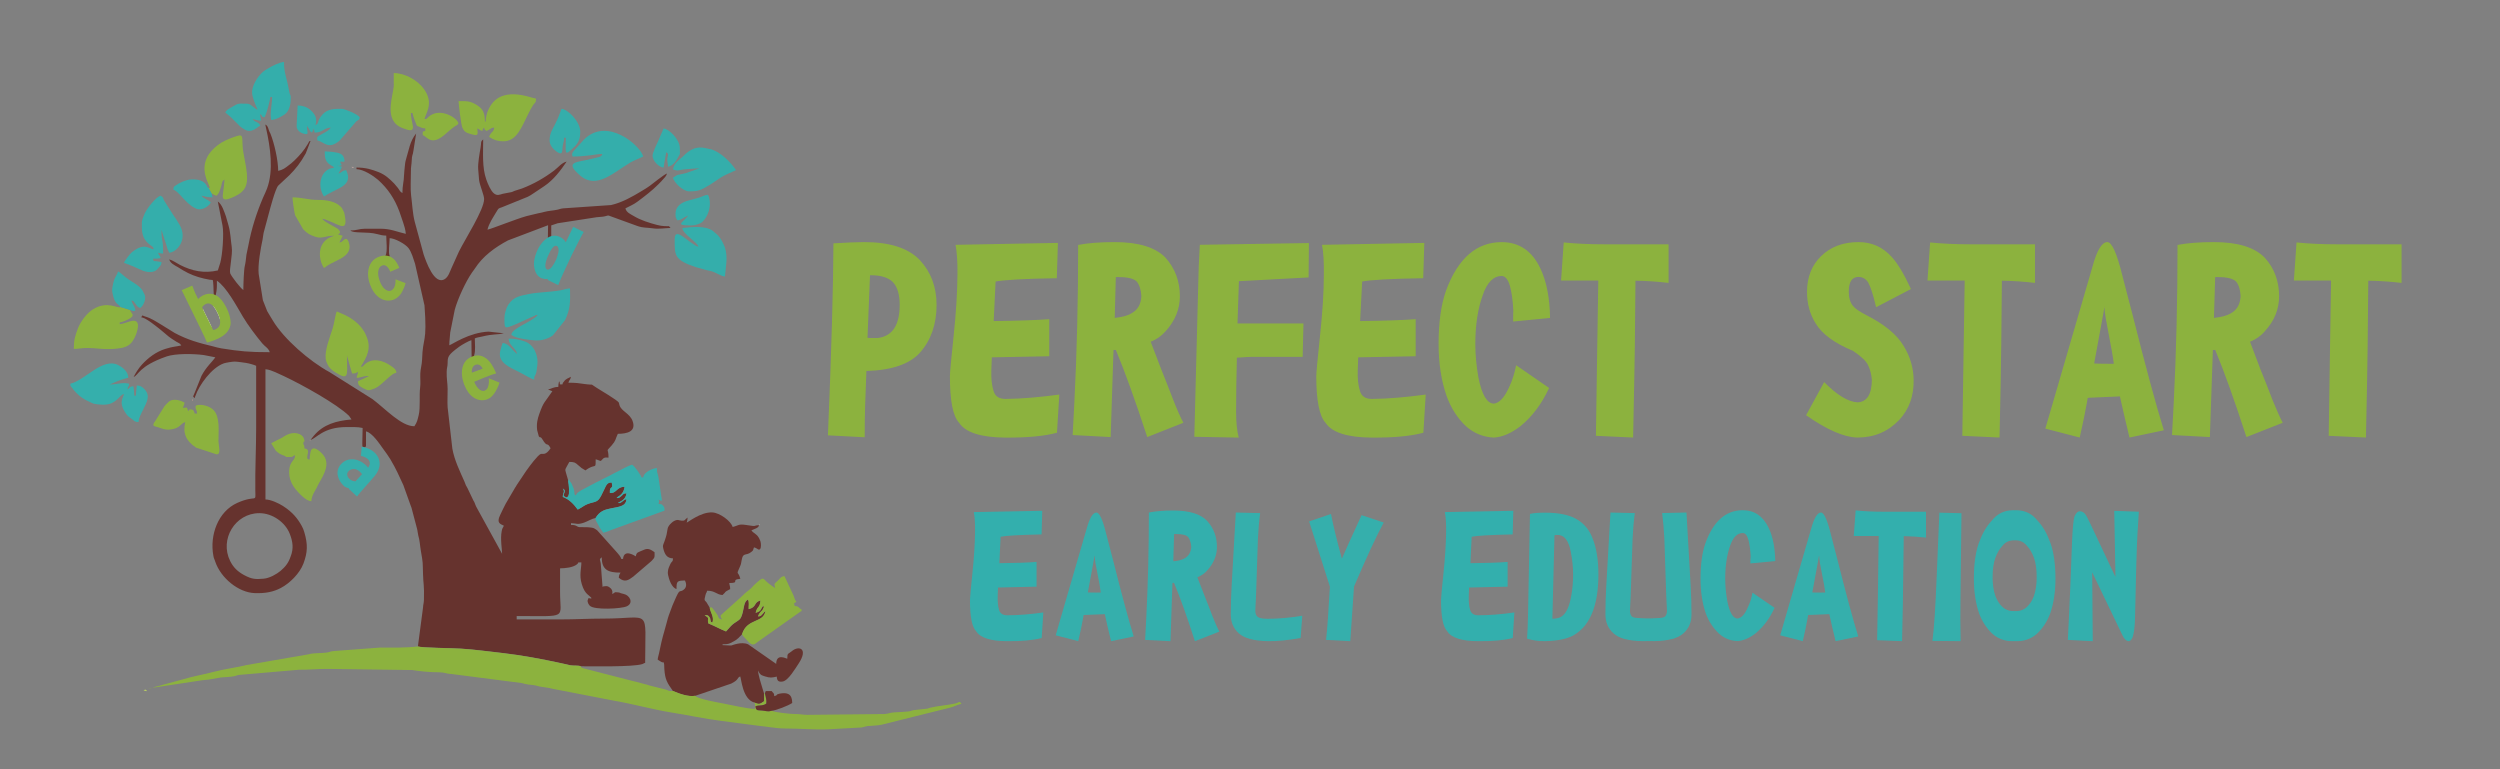 <svg xmlns="http://www.w3.org/2000/svg" xmlns:xlink="http://www.w3.org/1999/xlink" id="Layer_1" x="0px" y="0px" viewBox="0 0 800 246.1" style="enable-background:new 0 0 800 246.1;" xml:space="preserve"><rect x="0" y="0" width="800" height="246.1" fill="#808080" stroke="none"/><style type="text/css"> .st0{fill:#66332E;} .st1{fill:#8CB23E;} .st2{fill:#35AFAC;} .st3{fill-rule:evenodd;clip-rule:evenodd;fill:#8CB23E;} .st4{fill-rule:evenodd;clip-rule:evenodd;fill:#34AEAB;} .st5{fill-rule:evenodd;clip-rule:evenodd;fill:#FFFFFB;} .st6{fill-rule:evenodd;clip-rule:evenodd;fill:#B9CF61;} .st7{fill-rule:evenodd;clip-rule:evenodd;fill:#C5A9A6;} .st8{fill-rule:evenodd;clip-rule:evenodd;fill:#B8928D;} .st9{fill:#CDDA94;} .st10{fill:#34AEAB;} .st11{fill:#33AFAD;}</style><g> <g id="g1226_00000157292826413167767930000008416930993475266712_"> <path id="path1138_00000046327194764238856850000001675238002825813136_" class="st0" d="M85.03,39.94 C85.19,39.8,84.83,39.71,85.03,39.94L85.03,39.94z M175.22,77.84c0.29,1.08-0.13,0.46,0.66,0.89c0.59-0.49,0.39,0,0.52-1.15v-5.45 c0.29-0.13,1.64-0.55,2.07-0.69l12.47-1.93c0.98-0.13,1.54-0.07,2.49-0.26c1.48-0.33,0.85-0.46,2.17,0.03l8.4,3.05 c1.9,0.66,2.85,0.43,4.99,0.75c1.77,0.27,3.9-0.1,5.57-0.13c-0.66-0.89-0.43-0.46-1.9-0.59c-0.63-0.03-1.68-0.16-2.33-0.36 c-2.59-0.69-5.28-1.51-7.51-2.86c-1.05-0.63-2.36-1.12-2.69-2.46c1.38-0.75,2.56-1.18,3.83-2.13c2.37-1.77,4.63-3.48,6.7-5.55 l1.08-1.11c0.03-0.07,0.06-0.13,0.13-0.17c0.03-0.03,0.07-0.1,0.13-0.13c0.55-0.63,1.21-1.18,1.44-2.07 c-0.85,0.23-4.66,3.32-5.54,3.97c-0.06,0.03-0.13,0.06-0.17,0.1c-0.03,0.03-0.1,0.1-0.17,0.13l-0.82,0.55 c-0.59,0.36-0.95,0.56-1.51,0.92c-2.99,1.81-6.23,3.64-9.71,4.43l-15.29,1.05c-0.98,0.1-1.25,0.33-2,0.46 c-1.47,0.3-2.62,0.3-3.97,0.66c-0.56,0.17-1.48,0.36-2.03,0.46l-3.71,0.89c-3.34,0.92-10.99,4.01-12.53,4.36 c0.46-2.03,1.87-4.03,2.92-5.8c0.55-0.89,0.49-1.02,1.64-1.35l8.34-3.38c0.82-0.43,0.95-0.52,1.7-1.02l3.58-2.39 c2.98-2,5.19-4.96,7.16-7.85c-1.61,0.36-2.66,1.84-3.97,2.83c-3.15,2.39-6.63,4.36-10.3,5.77l-2.07,0.66 c-0.96,0.29-0.46,0.26-1.38,0.52c-0.92,0.23-1.91,0.3-2.76,0.53c-1.11,0.33-1.77,0.66-2.79-0.13c-1.01-0.82-1.93-2.98-2.43-4.39 c-1.41-3.97-1.01-8.6-1.01-12.87c-0.95,0.69-0.55,1.12-0.85,2.69c-0.29,1.7-0.89,4.92-0.75,6.82l0.29,3.51 c0.23,1.71,1.61,4.83,1.61,6.04c0,3.41-6.14,12.93-8.04,16.77l-2.37,5.25c-0.52,1.12-1.01,2.86-2.16,3.58 c-3.38,2.16-6.07-5.78-6.79-7.88l-2.86-10.5c-0.69-2.72-0.78-5.68-1.15-8.4c-0.26-2-0.06-5.38-0.06-7.55 c-0.03-1.65,0.2-2.1,0.26-3.55c0.06-2,0.33-1.51,0.56-3.25l0.85-5.42c-0.95,1.12-1.61,2.56-2.03,3.94l-1.08,3.84 c-0.26,1.05-0.36,1.05-0.49,2.53c-0.1,1.22-0.2,1.54-0.27,2.99c-0.03,2.1-0.52,3.18-0.52,5.75c-0.89-0.59-0.78-0.72-1.41-1.61 l-1.25-1.48c-1.51-1.54-2.85-2.76-4.85-3.58c-2.33-0.92-4.27-1.51-7.19-1.51v0.52c2.26,0.06,5.38,2.1,6.93,3.44 c3.11,2.79,5.25,5.98,6.79,10.08l1.18,3.44c0.4,1.18,0.78,2.39,0.89,3.74c-3.02-0.69-4.82-1.64-8.17-1.64 c-1.64,0.03-3.28,0-4.92,0c-2.07,0.03-2.39,0.55-4.62,0.55c0.78,1.05,5.38,0.27,8.63,1.19c0.89,0.26,1.81,0.46,2.82,0.46 c0,1.8,0.44,5.01-0.22,6.38c-0.01,0.03-0.03,0.06-0.04,0.08c0.03,0.06,0.03,0.17,0.06,0.23l0.2,0.63 c0.23,0.59-0.36,0.06,0.26,0.59c0.8-0.15,0.45-0.57,0.75-1.3c0.02-0.04,0.04-0.1,0.07-0.15c-0.49-0.92,0-3.97,0-5.64 c1.7,0.03,5.12,1.91,6.07,3.22c0.98,1.31,1.54,3.41,2.07,4.98l3.02,13.32c0.92,12.5-0.55,9.62-0.78,17.43 c-0.07,1.58-0.5,2.86-0.56,4.33c-0.06,1.54,0.13,3.09-0.06,4.56c-0.33,2.46,0.13,6.37-0.46,8.8c-0.43,1.7-0.46,2.16-1.38,3.55 c-4.24,0-9.22-5.55-13.39-8.67l-13.72-8.63c-6.49-3.51-14.7-10.7-18.15-16.47c-0.55-0.95-1.24-2-1.84-3.06l-1.38-3.51l-1.35-8.46 c-0.29-2.89,0.63-8.11,1.25-10.93c0.17-0.78,0.17-1.47,0.33-2.13l1.61-6c0.46-1.71,2.1-8.07,3.09-9.16l3.55-3.31 c2-2,3.67-4.14,5.05-6.67c0.03-0.06,0.13-0.26,0.2-0.33l1.51-3.94c-0.43-0.13-0.49,0.33-0.89,0.99c-1.15,2-2.65,3.67-4.3,5.28 c-0.03,0.03-0.1,0.1-0.13,0.13c-0.06,0.03-0.1,0.1-0.17,0.13c-0.52,0.49-0.82,0.76-1.47,1.22c-1.19,0.92-1.77,1.41-3.38,1.8 c0-3.31-1.22-8.79-2.49-11.94c-0.23-0.52-0.1-0.1-0.36-0.72c-0.33-0.76-0.33-1.45-0.95-1.97c-0.07-0.06-0.11-0.1-0.15-0.14 c-0.03,0.03-0.08,0.05-0.15,0.08l0.23,1.08c1.35,6.04,2.46,13.49,0.29,19.29c-0.4,1.12-0.75,1.68-1.24,2.83 c-2.1,4.92-3.71,9.94-4.69,15.19l-0.66,3.18c-0.13,1.05-0.23,2.43-0.52,3.58c-0.3,1.21-0.46,5.97-0.46,7.67 c-0.96-0.62-3.84-4.39-4.2-5.34c-0.4-1.05,0.85-5.97,0.49-8.4c-0.36-2.4-0.36-4.62-1.08-7.09l-0.79-2.76 c-0.55-1.48-1.24-3.84-2.59-4.73l1.51,7.71c0.49,2.65-0.03,9.38-0.72,11.88l-0.78,2.46c-4.37,1.01-8.27,0.2-12.11-1.77 c-1.08-0.55-2.3-1.47-3.44-1.77c0.33,1.25,1.64,1.84,2.72,2.46c1.15,0.72,1.97,1.25,3.28,1.9c2.1,1.05,4.56,1.74,6.89,2.14 l1.01,0.1c0.23,0.44,0.27,2.97,0.33,4.55c0.03,0.91,0.06,1.51,0.13,1.26c0.01,0.03,0.04,0.18,0.07,0.23 c0.75-0.59,0.52-0.03,0.43-1.18c0.01-0.01,0.01-0.03,0.01-0.04c0.41-1.9,0.38-2.37,0.38-4.59c3.06,2.03,6.27,8.07,8.34,11.55 c1.54,2.6,4.17,6.1,6.2,8.53c0.79,0.95,2,1.51,2.37,2.79c-6.76,0-9.55-0.29-15.42-1.21c-1.08-0.17-1.84-0.43-2.63-0.63 c-4.53-1.08-8.23-2.1-12.34-4.3l-4.2-2.59c-1.81-1.08-3.31-2.14-5.48-2.76c-1.01-0.3-0.39-0.59-1.08,0.33 c1.54,0.1,5.09,3.09,6.6,4.3c2.62,2.16,1.77,1.67,4.66,3.51c0.92,0.56,1.05,0.4,1.58,1.19c-2.03,0.46-2.33,0.26-5.12,1.11 c-2.95,0.92-5.48,2.83-7.51,5.06c-1.08,1.21-1.87,2.46-2.62,3.9c1.54-0.43,1.51-3.41,10.59-6.56c2.79-0.95,8.44-0.89,11.88-0.43 l3.67,0.72c-0.92,1.38-2.95,3.09-4.43,5.94l-2.19,5.45c-0.4,1.18-0.82,1.01,0.06,1.67c0.06-0.59,0.06-0.36,0.17-0.66 c1.21-3.55,5.22-9.09,9.12-10.47c0.55-0.2,2.86-0.59,3.51-0.56c0.7,0,3.02,0.33,3.65,0.43c1.01,0.17,2.49,0.59,3.18,0.92v19.89 c0,6.6-0.36,12.96-0.27,19.89c0.07,4.39,0.56,1.28-5.74,4.07c-6.2,2.76-8.92,10.36-7.68,16.93c0.1,0.52,0.07,0.46,0.23,0.89 c0.07,0.2,0.13,0.4,0.23,0.59c0,0.06,0.03,0.13,0.07,0.2c0.03,0.06,0.03,0.13,0.06,0.19c1.81,5.32,7.45,9.85,12.53,10.08 c3.64,0.16,6.24-0.46,8.46-1.64c2.86-1.48,6.01-4.63,7.22-7.75c1.38-3.67,1.45-6.2,0.3-10.1c-0.27-0.89-0.4-1.18-0.79-1.94 c-1.24-2.26-2.86-4.43-6.07-6.46c-1.21-0.79-3.87-2.07-5.57-2.07v-41.68c1.12,0.1,2.26,0.56,3.15,0.95l2.79,1.28 c5.87,2.76,16.9,8.89,20.81,12.7l0.78,1.15c-4.85,0.4-8.99,1.58-12.01,5.15c-0.36,0.46-0.75,0.89-1.08,1.38 c1.88-0.49,4.04-4.1,11.46-4.1c2,0.03,3.54-0.1,5.19,0.29l-0.1,4.89c0.06,1.52-0.1,0.92,0.45,1.2c0.05,0.03,0.11,0.06,0.18,0.11 c0.02-0.02,0.04-0.03,0.06-0.04c0.64-0.43,0.46,0.26,0.49-1.26v-3.81c2.03,0.46,4.3,3.94,5.52,5.64c0.89,1.24,1.38,1.84,2.23,3.21 c2.03,3.44,2.59,4.92,4.2,8.34l2.23,6.23c0.26,0.82,0.13,0.29,0.36,0.95l1.77,6.7c0.23,0.82,0.2,1.38,0.43,2.3 c0.26,1.08,0.29,0.98,0.46,2.26c0.1,0.69,0.2,1.77,0.36,2.65c0.75,4.24,0.55,3.45,0.69,7.48c0.06,2.92,0.43,3.38,0.29,8.17 c-0.06,1.28-0.23,1.25-0.29,2.43l-1.64,12.44c1.35,0.49,11.28,0.52,13.88,0.72c4.59,0.29,8.86,0.92,13.09,1.38 c6.5,0.76,12.64,1.91,18.94,3.28c0.95,0.23,2.07,0.49,2.92,0.66c1.05,0.19,2.53-0.04,3.38,0.33c3.21,0,16.53,0.26,19.56-0.69 c0.92-0.29-0.13-0.1,0.95-0.4c0-18.01,2.13-14.17-13.32-14.17c-4.89,0-8.96,0.26-13.62,0.26h-14.17v-1.08 c16.67,0,13.88,1.05,13.88-7.61c0.03-2.56,0-5.09,0-7.65c1.74-0.03,4.04-0.26,5.31-1.21c1.12-0.85-0.42-0.63,1.51-0.69 c0,2-0.75,4.03,0.13,6.95c0.98,3.32,2.39,3.48,3.15,4.5c-0.89,0.4-0.85-0.66-1.25,0.59c-0.2,0.62,0.33,1.51,0.69,1.84 c1.41,1.41,10.11,0.98,11.84,0.16c2.23-1.05,0.95-3.51-0.98-3.94c-1.84-0.4-0.89-0.43-1.94-0.52c-1.44-0.17-0.62,0.16-1.84,0.49 c0.36-0.79-0.1-1.67-0.85-2.13c-0.43-0.27-0.76-0.46-1.58-0.3c-0.96,0.17-0.2-0.03-0.59,0.23l-0.59-7.58 c-0.13-1.18-0.66-1.18,0.33-1.94c0,4.01,1.97,4.92,6,4.92c-0.36,0.63-0.46,0.69-0.55,1.64c1.97,1.68,3.15,0.69,4.59-0.33 l5.87-5.02c1.24-1.31,0.98-1.22,0.98-2.83c-0.92-0.63-1.93-1.41-3.25-0.82c-2.33,1.01-2.43,0.75-2.76,2.16 c0,0-3.78-2.66-4.07,0.82h-0.56c-0.19-0.76-0.78-1.35-1.28-1.97l-6.44-7.19c-1.11-0.75-0.98-0.78-2.59-0.95 c-1.21-0.13-2.3,0-3.02-0.06c-1.05-0.1-0.79-0.72-2.76-0.72v-0.56c2,0.07,1.93,0.56,4.16-0.16c1.21-0.43,2.59-1.35,3.67-1.45 c1.35-2.26,2.89-2.72,4.86-3.12c2.53-0.55,4.99-0.59,5.05-3.02c-1.28,0.43-1.74,1.61-2.69,1.22c1.38-0.7,2.49-1.25,2.72-3.09 c-1.31,0.17-0.89,0.36-1.84,1.08c-0.46,0.36-0.82,0.62-1.31,0.36c1.51-0.95,2.26-1.61,2.56-3.51c-2.62,0.03-2.59,2.26-4.72,1.97 c-0.17-2.6,1.21-0.79,0.59-3.32c-1.47-0.13-1.81,1.01-2.46,2.36c-1.41,2.98-1.73,3.55-3.41,3.97c-2.95,0.69-3.15,1.41-4.99,2.33 c-1.31-1.77-2.62-3.21-4.79-4.07c-0.03-1.41,0.82-1.44,0-2.66c1.81,1.05-1.12,2.17,1.25,2.86c0.36-0.26,0.55-0.26,0.72-1.24 c0.03-0.27,0.03-1.12,0.03-1.42c-0.03-1.15-0.17-1.73-0.29-2.72l-0.72-2.49c-0.43-1.31-0.2-1.08,1.08-3.48 c1.61,0,1.91,0.23,2.79,1.01c0.92,0.85,1.24,1.08,2.36,1.71c0.46-0.29,0.46-0.36,0.98-0.66c2.3-1.35,2.3,0.26,2.3-2.89 c0.85,0.2,0.79,0.33,1.65,0.53l0.78-0.82c0.66-0.4,0.69-0.26,1.68-0.26c0-3.35-1.08-1.54,0.98-3.87c1.47-1.68,1.12-1.91,2-3.74 c2.95,0,6-0.72,4.69-4.17c-0.92-2.4-3.57-3.05-4.17-4.99l-0.2-0.82c-0.36-0.75-6.33-4.23-7.12-4.76 c-2.53-1.57-0.23-0.69-3.97-1.21c-1.96-0.29-2.82-0.4-5.05-0.4c0.29-1.05,0.55-0.69,0.82-1.9c-0.89,0.46-1.68,0.66-2.26,1.54 c-0.5,0.69-0.23,0.03-0.46,0.89h-0.82c-0.17-2.14-0.52-0.07-0.52,0.82c-1.54,0-2.03,0.53-3.28,0.82l1.38,0.55 c-2.49,3.71-2.76,3.25-4.17,7.25c-0.56,1.54-0.95,3.12-0.69,5.22l0.52,1.94c0.53,0.75,0.43-0.2,1.15,0.98 c1.77,2.92,1.38,0.52,2.63,2.86c-1.64,2.46-2.49,1.61-3.15,1.84c-0.85,0.23-3.64,3.94-4.39,5.05c-0.04,0.03-0.1,0.1-0.13,0.17 c-0.03,0.03-0.06,0.1-0.1,0.13l-3.06,4.57c-0.33,0.55-0.13,0.29-0.52,0.85l-3.02,5.15c-0.69,1.28-1.15,2.33-1.8,3.67 c-1.25,2.56,0.19,2.83,1.21,3.35c-0.33,0.85-0.46,0.55-0.69,1.77c-0.49,2.49,0.13,5.91,0.13,7.22l-8.3-15.1 c-0.23-0.46-0.26-0.66-0.4-0.98c-0.33-0.82-0.06-0.2-0.46-0.92l-1.93-4.04c-0.27-0.52-0.27-0.43-0.5-0.89 c-0.19-0.46-0.26-0.72-0.46-1.18c-1.35-3.06-3.21-6.79-3.87-10.54l-1.51-13.22c-0.13-1.84,0.03-4.1,0-5.97 c-0.03-1.84-0.36-3.25-0.3-5.45c0.03-1.38,0.27-1.38,0.3-2.72c0.03-2.03,0.03-2.56,3.71-5.25c0.75-0.56,3.05-1.88,3.9-2.1 l0.06,4.63c0.01,0.28,0.01,0.48,0.01,0.63c-0.02,0.52-0.08,0.38,0.49,0.81c0.57-0.51,0.47-0.03,0.31-1.09 c-0.01-0.03-0.01-0.06-0.01-0.09c0.52-1.54,0.23-3.71,0.23-5.45c0.72-0.33,1.31-0.36,2.17-0.56c3.97-0.98,4.75-0.52,7.12-1.08 l-4.92-0.53c-6.3,0.3-11.58,4.1-12.53,4.37c0-1.61,0.2-2.4,0.29-4.1l1.45-7.25c0.92-3.45,3.54-9.1,5.51-11.91 c0.43-0.63,0.55-0.75,0.92-1.28c2.53-3.97,6.46-6.82,10.6-9.02l12.83-4.86l-0.06,3.95L175.22,77.84z M92.72,170.81 c0.99,2.49,1.28,4.73,0.3,7.22c-0.76,2.23-1.71,3.31-3.25,4.66c-1.28,1.05-3.51,2.33-5.42,2.49c-2.49,0.2-3.67,0.23-6.23-1.15 c-2-1.08-3.44-2.42-4.46-4.49c-3.48-6.93,1.58-15.33,9.32-15.33C87.27,164.21,91.34,167.23,92.72,170.81z"></path> <path class="st0" d="M255.57,212.32c-1.05,1.54-3.28,5.48-5.15,5.77c-1.35,0.23-1.81-0.33-1.84-1.58 c-1.54,0.36-2.16,0.46-3.78-0.06c-0.52-0.2-1.08-0.29-1.47-0.69c-0.36-0.33-0.29-0.4-0.46-0.63l-0.29-0.55 c0,1.15,0.98,4.36,1.41,5.71l0.13,0.4c0.04,0.06,0.04,0.17,0.07,0.23l0.33,1.05v2.43c-1.24,0.79-1.44,1.22-3.15,0.4 c-3.8-1.05-4.16-7.78-4.5-8.34c-1.15,0.46-0.26,0.99-2.91,2.3l-11.52,3.91c-2.2,0.39-5.19-0.73-7.09-1.54 c-1.84-2.6-2.53-3.61-2.76-7.05c0-0.36-0.03-1.42-0.06-1.48c-0.23-1.12,0.03-0.36-0.89-0.78l-1.18-0.73 c0.06-0.82,0.26-1.21,0.43-2.03c1.24-6.07,1.24-5.22,2.63-10.47c0.13-0.52,0.29-1.12,0.49-1.67l1.18-3.18 c0.29-0.72,0.46-0.98,0.66-1.51c1.87-4.39,1.44-2.33,2.99-3.57c0.95-0.76,0.82-1.94,0.36-2.89c-2.56,0-2.72,0.26-2.72,2.72 c-1.54-0.43-2.4-3.06-2.69-4.46c-0.26-1.28,0.13-2.23,0.46-2.95c0.82-2,1.01-0.92,1.12-2.39c-2.03-0.07-2.69-1.38-3.12-3.18 c-0.23-1.02-0.13-0.85,0.46-2.49c1.24-3.48,0.49-3.55,1.41-4.86c0.33-0.49,1.08-1.18,1.58-1.44c1.28-0.66,1.54-0.13,2.49-0.1 c1.12,0.07,0.92-0.39,1.84-1.01c-0.03,0.85-0.13,1.01-0.29,1.64c0.4-0.1,4.5-3.44,8.17-3.28c2.39,0.1,6.03,2.79,6.53,4.66 c1.93-0.46,1.77-1.01,4.17-0.66c4.2,0.69,2.13,0.13,4.3,0.1c-0.26,0.95-1.28,1.08-2.46,1.64c0.72,1.05,1.54,0.92,2.43,2.46 l0.43,0.95c0.23,0.66,0.33,2.17-0.1,2.59c-0.49,0.53-0.78-0.29-1.93-0.55c-0.43,0.92,0,0.75-0.79,1.41 c-1.84,1.51-2.72-0.03-3.18,2.79c-0.13,0.75-0.17,1.15-0.43,1.73c-1.47,3.38-0.72,1.28,0.03,4.13c-3.31,0.27,0.13,1.35-3.54,1.35 c0.1,1.08,0.26,0.72,0.29,1.94c-2.33,1.21-0.95,0.59-2.46,1.9c-2.03-0.16-2.3-1.38-4.92-1.38c-0.27,0.98-0.23,0.36-0.53,1.38 c-0.55,2.07-0.2,1.54,0.36,2.37c0.03,0.03,0.06,0.1,0.1,0.16l0.92,1.54c0.23,1.41,1.19,2.63,1.02,4.07 c-0.1,0.63-0.1,0.43-0.23,0.69c-0.75-0.46-0.23-0.03-0.52-0.72c-0.2-0.46,0.13-0.29-0.33-1.02c-0.29-0.55-0.95-0.82-1.54-0.55 c1.81,0.92,0.72,0.89,1.18,2.56c2.26,0.92,3.94,1.91,5.64,2.56c0.56-0.53,1.05-1.25,1.91-2.07c0.72-0.69,2-1.31,2.49-1.84 c1.21-1.35,1.12-4.72,1.93-5.68c0.4-0.46,0.17-0.29,0.69-0.59c0.49,0.85,0.17,1.96,0.23,3.05c2.72-0.72,1.48-2.13,3.78-2.79 c-0.17,2.53-1.08,1.74-1.54,3.97c1.97-0.66,1.31-0.85,2.43-2.3c0.29,0.79,0.26,0.2,0,0.92c-0.36,0.96-1.18,1.02-1.68,2.53 c0.99-0.1,0.82-0.16,1.35-0.65c0.04-0.04,0.3-0.36,0.4-0.46c0.03-0.07,0.1-0.1,0.13-0.17c0.06-0.03,0.13-0.1,0.16-0.17 c0.04-0.03,0.13-0.1,0.17-0.13c0.03-0.07,0.1-0.13,0.17-0.17c-0.59,3.97-5.84,2.23-7.48,7.41l-1.21,1.25 c-0.5,0.46-0.79,0.66-1.42,1.01c-1.38,0.76-1.61,0.99-3.64,0.99v0.26c1.02,0,2.4,0.17,2.86,0.1c0.26-0.06,3.21-1.31,5.31-0.36 l8.99,6.26c0.06-3.48,3.15-1.7,3.55-1.64c0-1.93,0.23-1.41,1.41-2.39C255.57,206.47,258.79,207.43,255.57,212.32z"></path> <path class="st1" d="M47.31,220.32l1.51-0.23C48.43,220.23,48.05,220.32,47.31,220.32z"></path> <path class="st1" d="M307.68,225.21c-1.34,0.33-2.13,0.78-3.44,1.18l-22.22,5.54c-1.54,0.3-2.65,0.23-4.26,0.4 c-0.63,0.06-1.48,0.36-2,0.46l-10.83,0.59c-4.62,0.17-8.92-0.26-13.62-0.26c-2.98,0-6.1-0.66-8.17-0.82l-12.3-1.61 c-5.28-0.66-10.57-1.84-15.82-2.66c-6.26-1.01-12.64-2.82-19-3.9l-19.16-3.71c-1.44-0.4-2.4-0.43-3.94-0.69 c-0.85-0.13-1.15-0.36-2-0.46c-0.75-0.13-1.45-0.17-1.94-0.23c-1.15-0.2-1.08-0.23-2-0.46l-22.44-2.89 c-1.84-0.06-2.14-0.56-4.07-0.56c-2.89,0-5.91-0.29-8.57-0.72l-27.14-0.36c-3.31,0-5.61,0.29-8.99,0.26l-19.03,1.64 c-1.02,0.1-0.85,0.23-1.77,0.43c-1.24,0.26-2.92,0.29-4.24,0.4l-3.94,0.69c-0.75,0.1-1.51,0.1-2.23,0.23l-15.75,2.39 c0.32-0.11,0.63-0.26,1.15-0.4c0.82-0.19,1.44-0.33,2.36-0.62l6.24-1.68c3.41-1.05,6.69-1.54,10.07-2.46 c2.66-0.73,7.88-1.48,10.4-2.14l19.72-3.41c1.67-0.49,3.64-0.29,5.71-0.55c1.18-0.13,1.15-0.46,2.76-0.53l14.44-1.08 c3.38,0.03,8.69,0.1,11.98-0.36c1.35,0.49,11.28,0.52,13.88,0.72c4.59,0.29,8.86,0.92,13.09,1.38c6.5,0.76,12.64,1.91,18.94,3.28 c0.95,0.23,2.07,0.49,2.92,0.66c1.05,0.19,2.53-0.04,3.38,0.33c0.39,0.66,0.1,0.33,0.85,0.63l15.79,4.07 c0.29,0.06,0.55,0.1,0.92,0.2l2.76,0.75c1.12,0.23,0.85,0.23,1.71,0.49l5.22,1.31c1.21,0.4,0.62,0.49,2.26,0.43 c1.9,0.82,4.89,1.93,7.09,1.54c0.85,1.08,8.2,2.3,9.32,2.53c2.92,0.59,6.89,1.51,9.81,1.7c-0.1-1.41,0.26-0.98-0.2-2.1 c1.71,0.82,1.91,0.4,3.15-0.4v-2.43h0.26c0.26,1.22,0.56,1.97,0.43,3.18c-1.24,0.89-2.33,0.36-3.48,0.89 c0.2,1.54,0.72,1.19,2.2,1.35c1.34,0.13,1.77,0.46,3.02,0.07c0.85,0.49,5.91,1.05,7.38,1.05c1.81-0.03,2.33,0.26,4.07,0.26 l24.51-0.26c1.51-0.06,1.88-0.52,3.55-0.55c1.54-0.03,2.46-0.17,4.07-0.26c1.01-0.1,0.82-0.23,1.77-0.43l3.67-0.4 c1.47-0.13,0.69-0.13,1.77-0.4c2-0.52,5.74-0.82,7.97-1.35C306.89,224.85,306.89,224.13,307.68,225.21z"></path> <path id="path1144_00000160888983854589554250000014051298548078731199_" class="st2" d="M181.78,153.84 c0.13,0.98,0.26,1.58,0.3,2.72c0,0.3,0,1.15-0.03,1.41c-0.16,0.98-0.36,0.98-0.72,1.25c-2.36-0.69,0.56-1.8-1.25-2.85 c0.82,1.21-0.03,1.25,0,2.66c2.17,0.85,3.48,2.3,4.79,4.07c1.84-0.92,2.03-1.64,4.99-2.33c1.67-0.43,2-0.98,3.41-3.97 c0.66-1.35,0.98-2.49,2.46-2.36c0.62,2.53-0.75,0.72-0.59,3.31c2.13,0.3,2.1-1.94,4.73-1.97c-0.3,1.9-1.05,2.56-2.56,3.51 c0.49,0.26,0.85,0,1.31-0.36c0.95-0.72,0.53-0.92,1.84-1.08c-0.23,1.84-1.35,2.4-2.72,3.08c0.95,0.39,1.41-0.79,2.69-1.21 c-0.07,2.43-2.53,2.46-5.05,3.02c-1.97,0.39-3.51,0.85-4.86,3.12c0.23,1.21,0.49,1.21,1.12,2.46c0.36,0.75,0.16,0.39,0.62,1.02 c0.3,0.43,0.53,0.75,0.79,1.15c0.98-0.23,1.54-0.49,2.4-0.85l17.19-6.23c0-0.85,0.03-0.95-0.39-1.51 c-0.46-0.59-0.66-0.59-1.51-0.66c0.23-1.08,0.23-0.33,0-1.38c0.95,0.49,0.72,0.46,1.08,0.26l-1.18-7.78 c-0.3-1.28-0.43-0.92-0.43-2.56c-1.21,0.03-4.23,1.25-4.36,2.99h-0.56c-0.16-0.66-2.13-3.51-2.99-4.07 c-1.18,0.26-3.51,1.61-4.63,2.17c-0.82,0.39-1.48,0.72-2.33,1.21c-0.85,0.46-1.67,0.85-2.36,1.18c-0.49,0.23-0.66,0.33-1.08,0.56 c-0.46,0.23-0.85,0.39-1.28,0.62l-4.63,2.46c-2.33,1.38-0.98,1.21-1.94,1.61c-0.43-0.89-0.13-0.39-0.3-1.38 c-0.13-0.82-0.23-0.89-0.46-1.44c-0.13-0.3-0.1-0.26-0.23-0.59c-0.89-1.87-0.95-0.33-0.66-1.77L181.78,153.84z"></path> <path id="path1146_00000174568984823740932970000000842788294716436898_" class="st1" d="M254.29,193.91 c-0.13-0.56-0.03-0.43-0.26-0.82c0.03-0.03,0.1-0.06,0.13-0.03l0.69-0.52c-0.36-0.43-0.26-0.3-0.53-0.85 c-0.16-0.43-0.23-0.69-0.42-1.18l-2.86-6.14c-1.18,0.1-1.35,0.69-2.13,1.44c-1.19,1.15-1.25,0.72-0.85,2.37 c-0.76-0.5-1.31-0.85-2.1-1.48c-2.14-1.7-1.31-2.53-4.63,0.49l-0.92,0.99c-1.12,1.08-1.41,0.98-3.18,2.79l-6.63,5.94 c0.1,1.18-0.03,0.49,0.55,1.35c-1.44-0.33-1.05-0.49-1.54-1.44l-1.25-1.77c-0.75-0.89-0.49-0.76-1.28-0.59 c0.23,1.41,1.19,2.63,1.02,4.07c-0.1,0.63-0.1,0.43-0.23,0.69c-0.75-0.46-0.23-0.03-0.52-0.72c-0.2-0.46,0.13-0.29-0.33-1.02 c-0.29-0.55-0.95-0.82-1.54-0.55c1.81,0.92,0.72,0.89,1.18,2.56c2.26,0.92,3.94,1.91,5.64,2.56c0.56-0.53,1.05-1.25,1.91-2.07 c0.72-0.69,2-1.31,2.49-1.84c1.21-1.35,1.12-4.72,1.93-5.68c0.4-0.46,0.17-0.29,0.69-0.59c0.49,0.85,0.17,1.96,0.23,3.05 c2.72-0.72,1.48-2.13,3.78-2.79c-0.17,2.53-1.08,1.74-1.54,3.97c1.97-0.66,1.31-0.85,2.43-2.3c0.29,0.79,0.26,0.2,0,0.92 c-0.36,0.96-1.18,1.02-1.68,2.53c0.99-0.1,0.82-0.16,1.35-0.65c0.04-0.04,0.3-0.36,0.4-0.46c0.03-0.07,0.1-0.1,0.13-0.17 c0.06-0.03,0.13-0.1,0.16-0.17c0.04-0.03,0.13-0.1,0.17-0.13c0.03-0.07,0.1-0.13,0.17-0.17c-0.59,3.97-5.84,2.23-7.48,7.41 c0.26,0.76,0.63,0.82,1.58,1.94c1.9,2.26,2.49,1.24,3.41,0.59c0.03-0.04,0.1-0.1,0.17-0.13l13.39-9.48 c0.16-0.1,0.1-0.13,0.52-0.29v-0.52C255.44,194.6,255.9,194.04,254.29,193.91z M248.32,188.17l0.06,0.1 C248.39,188.26,248.29,188.2,248.32,188.17z"></path> <path id="path1148_00000147925701372951937850000011413642620993066414_" class="st3" d="M114.57,118.99 c-0.16,1.87-1.58,2.4,1.77,1.48c0.69-0.16,1.02-0.13,1.77-0.13l-3.54,1.64c0.03,1.02,0.03,1.38,1.61,2.23 c1.74,0.92,1.9,0.69,2.69,0.46c1.67-0.53,2-0.85,3.28-1.9l2.17-1.94c0.98-0.82,1.48-1.31,2.53-1.58c-0.1-1.05-0.75-1.48-2-2.33 c-2.43-1.64-5.55-2.46-7.94-0.49c-1.08,0.89-0.3,0.79-1.51,0.92c2.13-3.18,3.54-6.1,1.77-9.94c-0.26-0.62-0.3-0.75-0.62-1.28 c-1.48-2.43-3.51-4-6.14-5.32c-0.95-0.46-1.77-0.72-2.63-1.15c-0.49,0.95-0.79,3.77-1.35,5.48c-0.89,2.79-2.56,6.96-2.2,9.75 c0.16,1.05,0.82,2.4,1.54,3.08c0.72,0.72,1.8,1.38,2.76,1.9c3.25,1.74,2.49-0.72,2.49-6.07l1.64,5.71 C113.79,119.52,113.85,119.39,114.57,118.99z"></path> <path id="path1150_00000120539523257574839580000007004158212013791115_" class="st4" d="M161.43,101.57c0,3.74-0.2,3.77,3.58,2.2 l6.17-2.79c0.26-0.1,0-0.16,0.89-0.23c-1.41,2.1-7.84,3.97-8.47,6.27c0.72,1.05,3.97,1.48,5.64,1.71 c2.46,0.36,4.27,0.36,6.53-0.72c0.56-0.3,0.79-0.43,1.18-0.72l3.87-4.86c1.74-3.71,1.67-5.78,1.58-10.14 c-1.25,0.03-1.64,0.36-2.95,0.59c-3.94,0.66-7.35,0.62-10.24,1.21c-2.92,0.59-4.89,0.98-6.37,3.18l-0.23,0.3 C161.99,98.55,161.43,100.49,161.43,101.57z"></path> <path id="path1152_00000012452493583449567270000002837643448949811840_" class="st1" d="M155.43,38.9h-0.26 c0-2.76-0.66-4.1-2.59-5.28c-2.23-1.41-3.31-1.25-5.84-1.25c0,0.72,0.79,7.68,1.25,8.56c0.69,1.41,1.38,1.61,2.89,2.03 c2.4,0.69,2-0.03,1.84-1.87c0.92,0.33,0.59,0.56,1.64,0.82c0.16-0.75,0.13-0.62,0.56-1.08c0.23,0.95,0.1,0.59,0.82,1.08l1.05-0.59 c0.66-0.39,0.39-0.43,1.38-0.49c-0.13,1.51-1.18,1.31-1.64,2.99c0.53,0.33,1.48,0.85,2,1.02c4.92,1.38,6.92-1.15,8.99-5.28 c0.75-1.48,2.17-4.63,3.08-5.94c0.75-1.05,0.89-0.62,0.92-2.07c-1.64-0.13-11.71-4.79-15.32,3.77c-0.26,0.66-0.33,0.59-0.53,1.64 C155.53,37.62,155.43,38.01,155.43,38.9z"></path> <path id="path1154_00000065057587505706491190000010517601273281524885_" class="st1" d="M126.03,26.92 c0,3.54-3.68,11.65,2.82,14.08c2,0.75,3.87,1.51,3.12-1.48c-0.2-0.82-0.49-2.26-0.49-3.35H132c0.07,0.66,0.85,2.79,1.08,3.31 c0.49,1.08,0.13,0.66,1.08,1.08c0.07,0.03,0.3,0.13,0.39,0.16c0.3,0.1,0.56,0.33,1.54,0.36v0.82c-1.08,0.3-0.79,0.07-0.82,1.35 c1.51,0.43,2.69,3.94,7.71-0.75c0.59-0.56,1.12-0.92,1.77-1.48c0.16-0.13,0.13-0.13,0.46-0.36l0.33-0.23 c0.95-0.62,0.59-0.13,1.18-0.98c-0.49-1.8-6.07-5.28-9.65-2c-0.03,0.03-0.1,0.1-0.13,0.13c-0.72,0.59-0.16,0.43-1.12,0.53 c0.36-1.67,2.89-4.82,0.26-8.99l-0.33-0.49c-2-2.95-6.17-5.25-9.75-5.25V26.92z"></path> <path id="path1156_00000156586884612284361190000013750002495435355833_" class="st4" d="M183.22,50.09c2.07,0,3.12-0.13,4.89-0.3 c1.48-0.13,3.18-0.53,4.63-0.53c-0.26,1.05-0.85,0.89-3.31,1.54c-4.53,1.21-9.29,0.69-3.68,5.45c5.22,4.46,10.8-1.25,16.01-4.27 c1.31-0.75,2.72-1.21,4.07-1.9c-0.95-3.54-11.58-12.86-19-5.38l-3.35,3.74C182.96,49.3,183.02,49.17,183.22,50.09z"></path> <path id="path1158_00000150086019612505873600000000729473027701209490_" class="st2" d="M22.5,122.8 c0.13,1.31-0.1,0.33,0.46,1.18c0.13,0.2,0.56,0.75,0.72,0.92c0.49,0.59,1.21,1.31,1.77,1.77c0.66,0.53,1.21,0.92,1.94,1.31 l2.4,1.15c1.54,0.39,4.33,0.62,5.81-0.07c2.33-1.05,2.76-2.63,4.07-2.99c-0.33,1.48-1.94,2.82,0.95,6.69 c0.43,0.56,0.98,0.89,1.64,1.35c0.72,0.59,0.82,0.92,2.07,0.95c0-1.18,0.92-2.89,1.48-3.97c1.15-2.4,2.46-4.5,0.36-6.6 c-0.66-0.66-1.21-1.12-2.4-1.15c-0.03,1.18-0.26,1.71-0.26,3.25h-0.56c0-1.51-0.16-1.87-0.26-2.99c-1.31,0.1-0.95,0.43-1.9,1.08 c0.13-1.54,0.39-0.36,0.53-1.9c-2.23-0.53-3.74,0.26-6.27,0.26l3.05-1.28c1.15-0.3,1.77-0.62,2.95-0.89 c0-1.87-1.74-3.31-3.28-4.07C32.77,114.34,27.26,121.69,22.5,122.8z"></path> <path id="path1160_00000017490051383319515180000011293906722567327889_" class="st1" d="M41.6,99.18l-3.02-0.92 c-0.95,0.62-4.1-2.17-8.83,0.72c-1.84,1.15-4,3.84-4.89,6.3c-0.79,2.17-1.25,3.45-1.25,6.37c1.74,0,2.43-0.3,4.33-0.3 c3.41,0.03,4.66,0.53,8.47,0.3c0.89-0.07,1.28-0.13,1.97-0.23c1.94-0.26,3.45-1.05,4.33-2.72l0.39-0.69 c0.66-1.35,2.4-5.91-0.89-5.32c-1.12,0.2-2.63,0.95-3.9,1.05v-0.56c0.79-0.07,2.49-0.82,3.12-1.21 C43.43,100.75,41.96,100.39,41.6,99.18z"></path> <path id="path1162_00000120557008567526553210000016917128640619855744_" class="st3" d="M103.12,69.97 c4.56,1.05,8.4,5.28,7.22-0.95c-0.2-1.12-0.1-0.82-0.53-1.67c-0.39-0.82-0.36-0.82-1.02-1.41c-1.48-1.41-4.17-2-7.02-1.97 c-2.99,0.03-5.22-0.82-8.17-0.82c0,1.02,0.59,4.82,0.82,5.71l2.59,4.5c1.48,1.44,1.94,1.71,3.87,2.4c2.2,0.75,3.08-0.33,6.07-0.33 l-1.38,0.53c-0.85,0.39-1.67,1.08-2.2,1.87c-1.71,2.46-1.02,6,0.3,7.94c0.46-0.3,0.79-0.56,1.28-0.89 c0.72-0.49,0.82-0.46,1.61-0.85c0.46-0.23,0.3-0.16,0.72-0.39c2.13-1.02,5.25-2.43,4.46-5.64c-0.59-2.3-1.38-1.51-1.9-1.08 c-0.62,0.53-0.33,0.46-1.25,0.69l1.08-2.17l-1.51-0.43c0.56-0.36,0.36-0.16,0.69-0.66c-0.3-1.15-1.25-1.41-2.69-2.23 C105.06,71.42,103.84,70.99,103.12,69.97z"></path> <path id="path1164_00000113337165803577977800000002644391565627316141_" class="st4" d="M45.4,71.05c0,2.66-0.3,5.12,2.69,7.38 c0.69,0.53,0.85,0.36,1.12,1.35c-1.67-0.16-2.92-2.3-6.99,0.92c-0.59,0.46-2.23,2.59-2.56,3.41c0.33,0.16,2.17,0.69,4.66,1.9 c0.36,0.16,0.49,0.23,0.75,0.33c1.41,0.69,3.41,1.08,4.73,0.26c0.39-0.23,0.79-0.72,1.08-1.08c0.79-0.92,0.69-0.75,0.79-1.67 c-0.75-0.16-0.92-0.13-1.67-0.26c-1.02-0.16-0.75,0.3-1.05-0.82c3.97,0,2.03-0.36,1.61-1.9c0.66,0.13,0.82,0.26,1.64,0.26 c0-5.48-0.53-3.12-0.53-7.61l1.77,5.55c0.33,1.35,0.39,0.79,0.66,1.8c2.36-0.07,6.2-4.1,3.31-9.02c-0.69-1.12-1.25-2.1-2.03-3.15 l-2.85-4.5c-0.49-1.08-0.16-0.95-1.15-1.58c-1.38,0.36-4.17,3.81-5.02,5.58C46.09,68.72,45.4,70.53,45.4,71.05z"></path> <path id="path1166_00000174589224062717558850000016775230678524273337_" class="st4" d="M82.45,35.09 c-1.05-0.26-2.17-1.9-3.28-1.9c-3.02,0-2.66-0.33-5.12,1.15c-0.92,0.53-1.41,0.75-1.97,1.58c0.46,0.62,1.08,0.82,2.17,1.94 c0.03,0.03,0.1,0.1,0.13,0.13l2.46,2.46c0.43,0.36,0.1,0.1,0.46,0.36c1.58,1.15,2.59,1.48,4.27,0.53c0.2-0.13,0.62-0.39,0.82-0.56 c0.98-0.59-0.23-0.1,0.89-0.49c-0.39-1.41-1.58-0.95-2.46-2.17c0.79,0.16,1.84,0.46,2.72,0.53l-0.33-2.17 c1.18,0.82,0,0.69,1.41,1.08c0.75-1.15,1.84-5.84,1.9-6.53h0.56c0,2.43-0.79,5.22-0.3,7.35c1.44-0.03,3.28-1.08,4.27-1.74 c1.64-1.12,2-3.51,2-5.35c0-1.38-0.2-0.13-0.59-2.4c-0.66-4.04-1.58-5.28-1.58-9.06c-1.31,0.03-3.74,1.25-4.89,1.94 c-0.33,0.2-0.59,0.36-1.02,0.62c-0.13,0.07-0.36,0.23-0.49,0.33l-0.3,0.23c-1.9,1.67-3.68,4.69-3.51,6.89 C80.78,31.25,81.92,34.04,82.45,35.09z"></path> <path id="path1168_00000054953455542930988460000002510410540325102746_" class="st1" d="M59.28,135.07 c-0.85,3.61,0.26,6.07,3.51,8.2l6.56,2.13c1.51,0,0.56-2.89,0.56-4.33c-0.03-3.02,0.59-7.65-1.61-9.88 c-1.84-1.87-5.74-2.03-5.74-1.05c0,1.18,0.43,0.85,0.53,2.2h-0.82c-0.16-0.75-0.36-1.28-1.12-1.31c-0.69-0.03-0.23-0.26-0.95,0.56 l-0.36-1.15c-0.23,0-0.62,0.03-0.75,0.03c-0.07,0-0.3,0-0.36,0l-0.26-0.03c0.33-0.66,0.46-0.72,0.56-1.64 c-1.21-0.66-3.41-1.35-4.79-0.43c-0.03,0.03-0.1,0.1-0.13,0.13c-0.07,0.03-0.1,0.1-0.16,0.13l-0.82,0.79 c-0.03,0.07-0.2,0.23-0.26,0.3c-0.36,0.39-0.1,0.1-0.36,0.46l-2.82,4.53c-1.35,1.77-0.33,1.61,1.08,2.07 c1.15,0.39,2.1,0.82,3.54,0.69C57.84,137.11,57.64,135.5,59.28,135.07z"></path> <path id="path1170_00000147185634561214763110000003164283794423875477_" class="st1" d="M66.73,60.16l0.98,1.74 c0.82,0.43,0.79,0.53,1.64,0.72c0.39-0.59,0.49-0.53,0.79-1.15c0.16-0.39,0.36-0.98,0.49-1.38c0.49-1.38,0.16-1.9,1.18-2.66 c0,1.12-0.2,2.53-0.36,3.74c-0.26,1.87-0.72,3.61,2.89,2.03c4.13-1.8,5.41-3.58,4.4-9.71l-0.89-4.86 c-0.53-3.22,0.07-5.05-0.89-5.28c-0.72-0.2-4.76,1.44-6.07,2.26c-9.15,5.91-4.13,12.7-3.71,14.54H66.73z"></path> <path id="path1172_00000173149984763734178300000015019380174103190966_" class="st3" d="M86.78,141.87l1.48,2.36 c1.02,0.92,1.38,1.12,2.72,1.61c1.28,0.49-0.75,0.39,2.07,0.39c0.89,0,0.23-0.23,1.38-0.56c-0.13,1.54-0.62,1.35-1.28,2.56 c-0.82,1.51-0.75,3.68-0.26,5.25c0.53,1.58,1.28,2.72,2.4,3.87c0.03,0.07,0.07,0.13,0.13,0.16c1.05,1.12,2.63,2.76,4.2,2.89 c0.13-1.87,0.95-2.85,1.71-4.3c0.33-0.66,0.39-0.89,0.72-1.44c1.61-2.82,3.81-6.37,1.18-9.32c-0.92-1.05-3.45-3.31-3.9-0.49 c-0.13,0.75-0.26,1.48-0.26,2.2c-0.2-0.03-0.72,0.07-0.75-0.66c-0.1-0.98,1.05-2.69-0.89-2.89c-0.03-1.61-0.36-0.82-0.36-1.64 c0.03-1.25,0.72,0.23,0.2-1.44c-0.59-1.87-3.41-2.43-5.71-1.15c-0.33,0.2-0.43,0.26-0.69,0.39c-0.46,0.3-0.33,0.26-0.85,0.53 C88.98,140.72,87.67,141.31,86.78,141.87z"></path> <path id="path1174_00000088831806284653459910000012595059625965000354_" class="st4" d="M218.36,72.96 c0.16,2.03,4.76,4.43,5.15,6c-2.69-0.66-7.61-6.92-7.61-2.46c0,5.02-0.33,6.69,6.79,8.99l3.41,0.95c0.46,0.13,0.89,0.2,1.35,0.3 c1.71,0.39,3.05,1.61,4.53,1.74c0.23-3.02,1.05-6.33-0.07-9.45c-0.39-1.05-1.28-2.79-2.1-3.64c-0.03-0.03-0.1-0.1-0.13-0.13 l-1.61-1.41C225.52,72.1,221.32,72.66,218.36,72.96z"></path> <path id="path1176_00000106862091320806435360000003447693639328555948_" class="st4" d="M215.34,54.16 c1.61,0.79,1.94,0.16,3.84,0.03c1.74-0.13,2.95-0.3,4.63-0.3l-4.46,1.54c-3.18,0.85-1.87,0.03-4,1.44 c0.39,1.64,3.25,4.36,5.18,4.36c3.08,0,3.68-0.36,6.63-2.1l3.12-2.07c1.61-1.15,3.71-1.84,5.25-2.63c-1.71-2.53-5.09-6-8.3-6.73 c-0.72-0.16-1.21-0.23-1.8-0.36c-3.54-0.69-5.58,1.44-7.25,3.05C217.25,51.27,215.9,51.89,215.34,54.16z"></path> <path id="path1178_00000128448577104609422220000015574328700059456647_" class="st4" d="M94.92,40.28 c-0.03,1.35,1.15,2.2,2.23,2.49c1.94,0.53,1.08-0.36,1.08-2.49c0.03,0.07,0.1,0.07,0.1,0.16l0.56,0.82 c0.59,1.02,0.2,0.66,0.98,1.18c0.26-0.98,0.26-0.33,0.53-1.35l0.3,1.35c2.49,0,3.05-1.58,5.15-1.61c-0.59,0.89-1.25,1.18-2.3,1.77 c-2.43,1.44-2,0.89-2.03,2.3c2.3,0.53,3.48,3.15,7.15,0.1l5.32-6.14c0.92-0.79,0.85-0.2,1.15-1.31c-0.82-1.12-4.89-2.72-5.74-2.72 c-2.23,0-4.46-0.07-6.14,1.74c-2.1,2.3-0.95,2.89-2.3,3.45c0.46-2,0.2-3.18-1.67-4.86c-1.08-0.95-2.59-1.41-4.04-1.41L94.92,40.28 z"></path> <path id="path1180_00000033371183940178730780000012671802534442761890_" class="st4" d="M165.5,113.29 c-1.44-0.98-2.59-3.38-4.63-3.54c-0.3,0.66-0.49,1.41-0.72,2.26c-1.21,4.07,3.22,5.61,6.07,7.09c1.64,0.82,3.97,2.3,4.73,2.36 c0.03-1.64,0.2-0.66,0.62-2.13c0.16-0.53,0.26-1.84,0.39-2.63c0.33-2.72-0.98-6.43-4.07-7.45c-1.64-0.56-2.95-0.89-5.12-0.89 C162.84,110.69,165.04,111.19,165.5,113.29z"></path> <path id="path1182_00000092439452376196300700000015998289077870233748_" class="st4" d="M175.87,44.9c0,1.61,1.15,2.85,2.33,3.68 c2.13,1.44,1.64-0.66,1.87-1.94c0.2-1.18,0.43-1.15,0.43-2.56h0.56c0,4.33-0.53,5.94,1.67,3.9c1.77-1.61,2.95-2.63,2.95-5.81 c0-3.22-3.9-7.19-6-7.35c-0.43,0.89-0.46,1.77-2,4.82C176.85,41.26,175.87,42.64,175.87,44.9z"></path> <path id="path1186_00000107559301616770880300000000778130300070457518_" class="st4" d="M38.58,98.26l3.02,0.92 c3.77,1.54,0.03-2.56,0.53-3.05l0.56,0.23c0.82,0.85,1.02,1.9,2.17,2.2c0.95-0.62,1.77-2.49,1.58-3.74 c-0.03-0.36-0.59-1.41-0.85-1.87c-0.98-1.58-3.08-2.56-4.56-3.61c-1.35-0.89-2.2-1.94-3.25-2.49c-0.2,0.85-0.85,1.67-1.21,2.59 c-0.26,0.69-0.69,2.63-0.69,3.41c0.03,0.89,0.49,2.66,0.82,3.28C37.4,97.5,37.89,97.27,38.58,98.26z"></path> <path id="path1188_00000125570280067045607550000003905296503124221618_" class="st4" d="M103.94,49.27 c0,3.41,2.43,3.58,3.02,4.36l-1.54,0.36c-3.31,1.61-3.64,6.07-1.74,8.89c4.23-2.85,9.55-3.28,7.09-8.43 c-1.38,0.1-1.21,0.75-2.46,1.08c0.33-0.62,0.92-1.51,1.08-2.2l-1.35-0.26c1.08-0.03,0.62,0.07,1.35-0.26 c-0.43-0.66-0.33-0.3-0.53-1.08h1.35c0-0.85-0.03-1.15-0.43-1.77c-0.23-0.39-0.16-0.3-0.53-0.56c-0.53-0.43,0.33,0.16-0.33-0.2 c-0.89-0.53-3.9-0.75-4.99-0.75V49.27z"></path> <path id="path1190_00000084517600653567516060000013661947370645670323_" class="st4" d="M67.72,61.9l-0.98-1.74 c-0.03-0.07-0.1-0.23-0.13-0.16c-0.3,0.69-0.1-2.99-5.68-2.56c-1.48,0.13-3.54,1.05-4.66,1.87c-0.69,0.49-0.72,0.36-0.79,1.41 c1.77,0.46,3.77,4.3,6.92,5.87l0.79,0.33c1.58,0.36,3.58-0.82,4.27-2.13c-1.12-1.15-2.17-1.05-2.99-2.17 c1.15,0.26,2.07,0.53,3.54,0.53C67.85,62.46,67.88,62.69,67.72,61.9z"></path> <path id="path1192_00000052798377582001332350000015799958407369109147_" class="st4" d="M216.17,68.33 c0,1.35,0.03,1.18,0.56,2.17c1.05-0.07,1.35-0.39,2.3-0.95l1.25-0.66c-1.58,2.33-4.76,3.25,0.82,3.25c1.28,0,2.79-0.39,3.71-1.18 l0.26-0.3c2.03-2.13,2.72-5.97,1.48-8.33c-1.41,0.13-1.8,0.66-3.12,0.98l-3.22,0.89C218.13,64.72,216.17,66.03,216.17,68.33z"></path> <path id="path1194_00000087408952738072712130000016644860425099632788_" class="st4" d="M208.81,49.79 c0,1.61,1.94,3.71,3.54,3.84l0.82-4.92c1.08,0.62,0.36,0.98,0.36,2.46c0,0.62,0.2,1.12,0.2,2.17c1.28-0.1,2.66-1.77,3.15-2.82 c0.92-1.87,0.66-0.26,0.66-3.15c0-2.79-3.54-6.14-5.18-6.27l-1.8,4.17C210.16,46.05,208.81,48.97,208.81,49.79z"></path> <path id="path1196_00000049936056791132833350000000820179118691676600_" class="st0" d="M244.78,221.96 c0.26,1.21,0.56,1.97,0.43,3.18c-1.25,0.89-2.33,0.36-3.48,0.89c0.2,1.54,0.72,1.18,2.2,1.35c1.35,0.13,1.77,0.46,3.02,0.07 c1.44-0.13,5.22-1.61,6.56-2.49c0-2.92-1.54-3.48-4.07-2.99c-1.38,0.3-0.3,0.43-1.67,0.79c-0.1-1.25-0.23-0.72-0.82-1.61h-1.9 C244.84,221.5,244.91,221.44,244.78,221.96z"></path> <path class="st5" d="M64.93,98.91l2.75,5.63c-1.22-0.03-2.51-0.97-3.12-3.26C64.33,100.33,64.51,99.52,64.93,98.91z"></path> <path class="st5" d="M70.35,102.22c-0.13-0.7-0.42-1.5-0.89-2.39c-0.39-0.77-0.8-1.41-1.23-1.89c0.96,0.4,1.81,1.38,2.12,3.17 C70.41,101.51,70.41,101.88,70.35,102.22z"></path> <path id="path1200_00000011732991482024212750000010328866513000014479_" class="st6" d="M45.93,220.85l0.36,0.2 c0.36,0.1,0.36,0.07,0.75,0.1C46.65,220.59,46.72,220.59,45.93,220.85z"></path> <path id="path1202_00000181778784484930489010000012729963006381650315_" class="st7" d="M112.67,53.63 c0.3,0.26,0.98-0.39,0.33-0.16C112.97,53.47,112.21,53.17,112.67,53.63z"></path> <path id="path1204_00000052788982578952673060000004259442628945581733_" class="st8" d="M61.45,127.99c0,0.66,0.46,0.07,0.2,0 C61.65,127.99,61.45,127.2,61.45,127.99z"></path> <polygon id="polygon1206_00000152970157210890448520000018248038493514169239_" class="st7" points="242.91,167.69 242.88,168.02 243.14,168.02 "></polygon> <polygon id="polygon1208_00000096028753165993976430000001440633173196155035_" class="st8" points="99.28,141.11 99.32,140.78 99.05,140.78 "></polygon> <path id="path1210_00000093151280076532796780000018386804732362130319_" class="st7" d="M53.57,83.03l0.07-0.07 C53.64,82.97,53.54,83,53.57,83.03z"></path> <path id="path1212_00000122691588515965918800000001828555670931222177_" class="st1" d="M69.36,64.23l0.1-0.07 C69.46,64.16,69.32,64.23,69.36,64.23z"></path> <path id="path1214_00000151543334442759925780000013991547256895014280_" class="st9" d="M44.85,221.41l0.1-0.07 C44.91,221.34,44.81,221.37,44.85,221.41z"></path> <path id="path1216_00000072967705814468810640000016381251876508472505_" class="st2" d="M119.63,144.62 c-0.79-0.68-1.81-1.18-3.09-1.49c-0.08-0.03-0.16-0.05-0.24-0.06c-0.18-0.04-0.38-0.08-0.57-0.12l-0.23,2.95 c0.82,0.13,1.58,0.46,2.19,0.99c0.82,0.72,0.89,1.64,0.1,2.79c-0.33-0.43-0.63-0.75-0.92-1.02c-1.08-0.92-2.23-1.47-3.41-1.64 c-1.84-0.23-3.28,0.3-4.43,1.61c-0.89,1.08-1.21,2.26-0.92,3.64c0.26,1.22,0.95,2.3,2,3.32c0.43,0.29,0.98,0.55,1.61,0.69 l-0.1,0.17l2.62,2.42c0.2-0.26,0.52-0.69,0.98-1.24c0.99-1.15,1.71-1.97,2.17-2.46l1.28-1.44c0.39-0.43,0.82-0.92,1.24-1.45 c1.05-1.24,1.58-2.56,1.58-3.9C121.47,146.92,120.84,145.67,119.63,144.62z M113.75,154.04c-0.75-0.06-1.35-0.29-1.77-0.66 c-0.46-0.36-0.72-0.78-0.82-1.18c-0.17-0.49-0.04-0.95,0.36-1.41c0.36-0.43,0.92-0.66,1.64-0.69c0.66-0.03,1.28,0.23,1.91,0.78 c0.29,0.23,0.55,0.53,0.78,0.85L113.75,154.04z"></path> <path id="path1218_00000080182007066761471160000009108735028084963992_" class="st1" d="M72.38,98.32 c-0.89-1.74-1.88-2.99-2.95-3.64c-0.15-0.09-0.29-0.17-0.45-0.24c-0.21-0.11-0.42-0.19-0.64-0.26c-1.11-0.35-2.26-0.22-3.44,0.37 c-0.53,0.26-1.05,0.66-1.51,1.15c-0.72-1.38-1.35-2.82-1.87-4.3l-3.38,1.44l5.94,12.14c1.12,2.3,1.84,3.84,2.17,4.66 c1.58-0.43,2.95-0.99,4.1-1.58c2.16-1.15,3.31-2.69,3.48-4.63C73.79,101.86,73.33,100.16,72.38,98.32z M69.06,105.35 c-0.4,0.19-0.69,0.26-0.85,0.26l-0.52-1.07l-2.75-5.63l-0.27-0.55c0.29-0.49,0.72-0.85,1.24-1.12c0.66-0.26,1.25-0.17,1.84,0.26 c0.16,0.13,0.32,0.27,0.48,0.44c0.43,0.48,0.84,1.12,1.23,1.89c0.47,0.89,0.76,1.69,0.89,2.39c0.03,0.12,0.04,0.24,0.06,0.36 C70.6,103.84,70.15,104.75,69.06,105.35z"></path> <path id="path1220_00000073715332820113423640000014375407551839809173_" class="st1" d="M129.8,90.61 c-0.36,1.21-0.85,2.3-1.41,3.25c-0.59,0.89-1.38,1.58-2.4,2.03c-1.71,0.59-3.31,0.33-4.82-0.79c-1.15-0.85-2.03-2.13-2.69-3.87 c-0.75-2-0.89-3.81-0.46-5.48c0.49-1.77,1.58-2.95,3.22-3.58c1.87-0.69,3.45-0.46,4.76,0.72c0.69,0.66,1.28,1.61,1.77,2.82 l-2.89,1.25c-0.69-1.71-1.58-2.36-2.59-2c-0.69,0.26-1.12,0.89-1.25,1.84c-0.13,0.89,0.03,1.97,0.53,3.25 c0.39,1.08,0.92,1.87,1.51,2.4c0.69,0.59,1.35,0.79,2.03,0.56c0.62-0.3,1.05-0.82,1.25-1.61c0.2-0.66,0.26-1.31,0.2-2.03 L129.8,90.61z"></path> <path id="path1222_00000035509286576781610900000000765807972384259510_" class="st1" d="M156.38,121.03 c0.13,0.72,0.1,1.47-0.07,2.3c-0.19,0.89-0.59,1.44-1.18,1.67c-0.69,0.26-1.41,0-2.13-0.75c-0.52-0.56-0.92-1.25-1.25-2.07 c1.91-0.82,3.68-1.54,5.26-2.14c0.69-0.26,1.28-0.43,1.77-0.55c-0.92-2.26-1.96-3.87-3.21-4.79c-1.22-0.91-2.52-1.16-3.89-0.8 c-0.18,0.04-0.36,0.1-0.54,0.17c-0.09,0.03-0.18,0.07-0.26,0.11c-1.46,0.61-2.39,1.69-2.83,3.24c-0.46,1.67-0.29,3.54,0.49,5.64 c0.72,1.87,1.71,3.25,2.95,4.1c1.45,0.98,2.95,1.18,4.5,0.59c1.54-0.59,2.82-2.36,3.87-5.31L156.38,121.03z M151,119.26 c-0.03-0.23-0.06-0.49-0.03-0.72c0.13-0.95,0.49-1.54,1.12-1.77c0.52-0.2,0.95-0.17,1.35,0.03c0.43,0.26,0.75,0.63,1.01,1.18 L151,119.26z"></path> <path id="path1224_00000093159343406307031890000001959574082582511536_" class="st10" d="M183.42,72.59l-2.36,4.92 c-0.53-0.82-1.19-1.41-1.97-1.74c-0.92-0.39-1.82-0.47-2.69-0.21c-0.39,0.1-0.77,0.28-1.15,0.52c-0.21,0.13-0.41,0.27-0.63,0.45 c-1.15,0.92-2.1,2.23-2.82,3.9c-0.85,2.03-1.12,3.77-0.82,5.22c0.29,1.7,1.05,2.79,2.23,3.35c0.75,0.26,1.47,0.36,2.16,0.23 l-0.16,0.33l3.41,1.67l0.98-2.36c0.79-1.81,1.94-4.27,3.41-7.35c1.94-3.91,3.18-6.33,3.78-7.28L183.42,72.59z M178.69,80.8 c-0.17,0.66-0.4,1.35-0.66,2.14c-0.49,1.08-0.98,1.9-1.44,2.49c-0.59,0.69-1.08,0.98-1.51,0.82c-0.43-0.16-0.63-0.69-0.55-1.54 c0.06-0.69,0.29-1.58,0.75-2.63c1.12-2.62,2.07-3.74,2.89-3.38C178.66,78.9,178.86,79.62,178.69,80.8z"></path> </g> <g> <path id="path1136_00000128447627381131070910000007883360649298982314_" class="st1" d="M294.32,83.2 c-3.67-3.82-9.59-5.73-17.78-5.73c-2.36,0-5.68,0.15-9.84,0.4c-0.05,13.36-0.61,33.86-1.76,61.44l11.76,0.61 c0-4.02,0.05-7.49,0.15-10.4l0.4-10.8c8.23-0.25,13.96-2.26,17.23-5.98c3.47-3.97,5.22-9.04,5.22-15.17 C299.69,91.79,297.89,87.02,294.32,83.2z M280.81,108.17c-1.36,0-2.41,0-3.21-0.05l0.8-20.04h0.3c3.27,0,5.57,0.75,7.04,2.21 c1.45,1.56,2.16,3.97,2.16,7.28C287.89,104.05,285.58,107.61,280.81,108.17z M321.75,127.66c-2.06,0-3.32-0.85-3.82-2.56 c-0.55-1.7-0.8-3.97-0.7-6.68l0.15-4.07l18.38-0.35v-11.86c-4.12,0.3-10.05,0.5-17.78,0.6l0.61-12.65 c2.51-0.5,9.04-0.91,19.59-1.06l0.35-11.3l-32.75,0.61c0.45,2.46,0.66,5.63,0.61,9.44c-0.05,5.88-0.45,12.36-1.21,19.54 c-0.8,7.58-1.21,11.96-1.21,13.06c0,7.84,0.95,12.81,2.96,14.92c2.01,3.07,6.93,4.68,14.82,4.73c6.88,0.04,12.41-0.45,16.48-1.56 l0.75-12.21C332.75,127.1,326.97,127.61,321.75,127.66z M375.4,127.86c-1.25-3.32-2.56-6.53-3.81-9.7l-3.37-8.79 c1.96-0.8,3.51-1.91,4.77-3.37c3.02-3.31,4.57-7.08,4.57-11.2c0-4.82-1.56-8.94-4.57-12.31c-3.16-3.31-8.59-5.02-16.27-5.02 c-4.73,0-8.59,0.3-11.71,0.91c0,17.53-0.4,34.31-1.21,50.33l-0.55,10.5l12.16,0.65l0.91-27.88h0.75 c2.81,6.73,6.17,16.02,10.05,27.88l11.55-4.57C377.76,133.54,376.65,131.08,375.4,127.86z M362.03,100.28 c-1.21,0.75-3.01,1.21-5.32,1.45l0.35-13.06h1c2.91,0,4.82,0.5,5.73,1.46c0.85,1.1,1.36,2.66,1.45,4.67 C365.1,97.42,364.04,99.22,362.03,100.28z M418.75,88.78l0.1-11l-34.91,0.55c-0.3,5.07-0.45,9.29-0.5,12.56l-1.26,48.88 l14.22,0.26c-0.55-2.02-0.85-4.78-0.85-8.34c0-5.73,0.1-11.51,0.25-17.23c2.67-0.2,4.12-0.26,4.42-0.26h16.63l0.26-10.7H396 l0.45-13.52L418.75,88.78z M439,127.66c-2.06,0-3.32-0.85-3.82-2.56c-0.55-1.7-0.8-3.97-0.7-6.68l0.15-4.07l18.39-0.35v-11.86 c-4.07,0.3-9.99,0.5-17.78,0.6l0.65-12.65c2.46-0.5,8.99-0.91,19.54-1.06l0.35-11.3l-32.75,0.61c0.5,2.46,0.65,5.63,0.6,9.44 c0,5.88-0.45,12.36-1.21,19.54c-0.8,7.58-1.21,11.96-1.21,13.06c0,7.84,1.01,12.81,2.97,14.92c2.01,3.07,6.93,4.68,14.82,4.73 c6.93,0.04,12.41-0.45,16.48-1.56l0.75-12.21C450,127.1,444.23,127.61,439,127.66z M482.9,123.94c-1.45,3.21-3.06,4.98-4.82,5.22 c-2.21,0-3.87-2.76-4.98-8.34c-0.65-3.67-1-7.23-1-10.75c0-6.08,0.8-11.3,2.41-15.72c1.4-4.02,3.41-6.03,6.03-6.03 c1.15,0,2.06,1.1,2.66,3.27c0.55,2.01,0.91,4.57,1.06,7.79c-0.05,0.55-0.05,1.75-0.05,3.51l11.81-1.15 c-0.1-6.33-1.1-11.6-3.07-15.77c-2.66-5.68-6.83-8.49-12.41-8.49c-8.04,0-14.01,5.17-17.83,15.57c-1.56,4.42-2.36,10.1-2.36,17.03 c0,6.18,0.85,11.71,2.56,16.63c1.4,3.87,3.46,7.09,6.17,9.65c2.51,2.26,5.53,3.51,8.99,3.67c2.81-0.2,5.63-1.46,8.49-3.67 c3.82-3.12,6.83-7.19,9.15-12.21l-10.55-7.28C484.66,119.47,483.91,121.83,482.9,123.94z M513.45,78.18 c-4.87,0-9.19-0.2-13.06-0.6l-0.85,12.2h11.91l-0.45,29.14c-0.15,9.44-0.25,16.27-0.3,20.54l11.9,0.55 c0.31-14.02,0.45-23.82,0.55-29.49l0.2-20.7c3.67,0.05,7.24,0.31,10.6,0.71V78.18H513.45z M612.36,121.53 c-0.05-3.81-1.1-7.44-3.21-10.85c-2.21-3.72-6.33-7.04-12.21-9.99c-1.91-1.01-3.27-1.91-3.97-2.77c-0.91-1.1-1.36-2.61-1.36-4.57 c0-3.17,1.01-4.73,3.11-4.73c1.31,0,2.37,0.61,3.12,1.81c0.75,1.35,1.61,3.97,2.51,7.88l11.15-5.82 c-2.21-4.82-4.27-8.24-6.18-10.3c-2.86-3.16-6.38-4.72-10.6-4.72c-4.92,0-8.94,1.51-12,4.52c-2.97,2.91-4.47,6.73-4.47,11.35 c0,3.87,0.91,7.23,2.76,10.15c2.06,3.41,6.03,6.33,11.96,8.79c2.56,1.71,4.16,3.21,4.82,4.57c0.65,1.4,1.05,2.91,1.21,4.67 c-0.05,4.68-1.56,7.09-4.57,7.23c-3.01-0.15-6.58-2.31-10.7-6.48l-5.78,10.6c6.68,4.68,12.21,7.09,16.48,7.14 c5.33,0,9.8-1.91,13.36-5.68C610.95,130.92,612.46,126.65,612.36,121.53z M630.7,78.18c-4.87,0-9.2-0.2-13.06-0.6l-0.85,12.2 h11.91l-0.45,29.14c-0.15,9.44-0.26,16.27-0.31,20.54l11.91,0.55c0.3-14.02,0.5-23.82,0.55-29.49l0.2-20.7 c3.67,0.05,7.23,0.31,10.6,0.71V78.18H630.7z M682.44,100.83l-3.37-12.96c-1.7-6.93-3.32-10.4-4.72-10.4 c-1.71,0-3.32,2.56-4.72,7.74l-12.66,43.5c-1.61,5.48-2.41,8.29-2.46,8.44l11,2.86c1-4.43,1.75-8.09,2.26-10.95l0.3-1.76 l10.3-0.45c0.85,3.82,1.86,8.19,3.06,13.16l11-2.32C689.88,129.47,686.56,117.16,682.44,100.83z M674.75,116.41 c-2.16,0-3.67-0.05-4.62-0.1l2.62-14.27c0.45-2.56,0.7-3.87,0.7-3.87c0,1,0.15,2.36,0.45,4.02l1.91,10.25 c0.31,1.75,0.5,3.11,0.61,3.97H674.75z M727.15,127.86c-1.26-3.32-2.51-6.53-3.82-9.7l-3.32-8.79c1.91-0.8,3.52-1.91,4.73-3.37 c3.06-3.31,4.57-7.08,4.57-11.2c0-4.82-1.51-8.94-4.57-12.31c-3.17-3.31-8.59-5.02-16.28-5.02c-4.68,0-8.54,0.3-11.65,0.91 c0,17.53-0.4,34.31-1.21,50.33l-0.55,10.5l12.11,0.65l0.96-27.88h0.75c2.81,6.73,6.13,16.02,9.99,27.88l11.61-4.57 C729.56,133.54,728.46,131.08,727.15,127.86z M713.84,100.28c-1.26,0.75-3.02,1.21-5.38,1.45l0.4-13.06h1 c2.86,0,4.78,0.5,5.73,1.46c0.85,1.1,1.31,2.66,1.41,4.67C716.85,97.42,715.8,99.22,713.84,100.28z M747.95,78.18 c-4.82,0-9.19-0.2-13.06-0.6l-0.85,12.2h11.9l-0.45,29.14c-0.15,9.44-0.25,16.27-0.3,20.54l11.91,0.55 c0.3-14.02,0.5-23.82,0.55-29.49l0.2-20.7c3.67,0.05,7.23,0.31,10.65,0.71V78.18H747.95z"></path> <path class="st2" d="M627.67,164.23l-0.31,26.88c-0.09,4.85-0.04,9.52,0.04,14.06l-9.03-0.09c0.53-3.78,0.98-10.73,1.38-20.78 l0.85-20.25L627.67,164.23z"></path> <path class="st2" d="M509.57,172.14c-0.93-2.44-2.49-4.36-4.54-5.69c-2.4-1.59-5.92-2.4-10.63-2.4c-2.09,0-3.7,0.13-4.81,0.4 l-0.62,32.26c-0.05,3.16-0.18,5.69-0.31,7.65c1.73,0.54,3.65,0.84,5.74,0.81c4.22-0.1,7.43-0.76,9.57-2.14 c5.02-3.16,7.52-9.57,7.52-19.18C511.49,179.18,510.87,175.26,509.57,172.14z M502.81,190.61c-0.54,3.08-1.38,5.17-2.58,6.23 c-0.8,0.8-1.96,1.16-3.47,1.16l0.67-26.65c0.13-0.14,0.44-0.18,0.98-0.18c2.14,0,3.55,1.78,4.23,5.34 c0.48,2.53,0.76,4.99,0.76,7.34C503.39,186.12,503.22,188.39,502.81,190.61z"></path> <path class="st2" d="M588.05,179.36l-2.22-8.54c-1.11-4.54-2.18-6.81-3.12-6.81c-1.11,0-2.18,1.69-3.11,5.07l-8.32,28.66 c-1.03,3.6-1.61,5.48-1.61,5.56l7.22,1.87c0.66-2.94,1.2-5.29,1.51-7.21l0.21-1.16l6.77-0.27c0.54,2.5,1.2,5.39,2.01,8.64 l7.25-1.51C592.95,198.24,590.76,190.13,588.05,179.36z M582.97,189.63c-1.42,0-2.41-0.04-3.03-0.04l1.74-9.44 c0.26-1.69,0.45-2.54,0.45-2.54c0,0.67,0.09,1.56,0.26,2.67l1.29,6.72c0.18,1.15,0.31,2.04,0.4,2.62H582.97z"></path> <path class="st2" d="M356.21,179.36l-2.23-8.54c-1.11-4.54-2.17-6.81-3.12-6.81c-1.11,0-2.17,1.69-3.1,5.07l-8.33,28.66 c-1.02,3.6-1.6,5.48-1.6,5.56l7.21,1.87c0.67-2.94,1.2-5.29,1.51-7.21l0.22-1.16l6.77-0.27c0.54,2.5,1.2,5.39,2,8.64l7.25-1.51 C361.11,198.24,358.92,190.13,356.21,179.36z M351.13,189.63c-1.42,0-2.4-0.04-3.02-0.04l1.74-9.44c0.26-1.69,0.45-2.54,0.45-2.54 c0,0.67,0.08,1.56,0.26,2.67l1.29,6.72c0.18,1.15,0.32,2.04,0.4,2.62H351.13z"></path> <path class="st2" d="M536.62,197.03l-0.53,7.12c-3.92,0.71-7.39,1.07-10.46,1.02c-4.54-0.09-7.65-0.93-9.35-2.54 c-1.69-1.51-2.54-3.52-2.54-5.96c0-3.07,0.09-6.14,0.27-9.21l1.34-23.45l7.79,0.18c-0.36,2.67-0.58,5.38-0.71,8.1l-0.62,18.6 c-0.04,0.62-0.09,1.47-0.13,2.63c-0.04,0.89-0.09,1.51-0.09,1.91c0,0.93,0.27,1.6,0.8,2c0.53,0.4,1.6,0.58,3.25,0.58 C529.28,198,532.93,197.65,536.62,197.03z"></path> <path class="st2" d="M416.73,197.03l-0.53,7.12c-3.92,0.71-7.39,1.07-10.46,1.02c-4.54-0.09-7.65-0.93-9.35-2.54 c-1.69-1.51-2.54-3.52-2.54-5.96c0-3.07,0.09-6.14,0.27-9.21l1.34-23.45l7.79,0.18c-0.36,2.67-0.58,5.38-0.71,8.1l-0.62,18.6 c-0.04,0.62-0.09,1.47-0.13,2.63c-0.04,0.89-0.09,1.51-0.09,1.91c0,0.93,0.27,1.6,0.8,2c0.53,0.4,1.6,0.58,3.25,0.58 C409.39,198,413.04,197.65,416.73,197.03z"></path> <path class="st2" d="M529.38,198c1.65,0,2.71-0.18,3.25-0.58c0.53-0.4,0.8-1.07,0.8-2c0-0.4-0.04-1.02-0.09-1.91 c-0.04-1.16-0.09-2-0.13-2.63l-0.62-18.6c-0.13-2.71-0.36-5.43-0.71-8.1l7.79-0.18l1.34,23.45c0.18,3.07,0.27,6.14,0.27,9.21 c0,2.45-0.85,4.45-2.54,5.96c-1.69,1.6-4.81,2.45-9.35,2.54c-3.07,0.04-6.54-0.31-10.46-1.02l-0.53-7.12 C522.08,197.65,525.73,198,529.38,198z"></path> <path class="st11" d="M602.56,163.75h13.76v8.28c-2.33-0.26-4.66-0.41-7.12-0.47l-0.18,13.87c-0.03,3.8-0.13,10.38-0.36,19.74 l-7.97-0.31c0.05-2.9,0.1-7.48,0.23-13.76l0.26-19.59h-7.97l0.6-8.18C596.4,163.59,599.3,163.75,602.56,163.75z"></path> <path class="st11" d="M676.56,163.47l7.87,0.28l-0.44,7.12c-0.23,3.75-0.49,12.63-0.78,26.75c-0.05,2.72-0.31,4.76-0.72,6.16 c-0.36,0.91-0.83,1.4-1.32,1.4c-0.8-0.08-1.53-0.78-2.07-2.07l-9.6-19.97l0.18,22.04l-7.97-0.41c0.26-5.2,0.54-10.94,0.8-17.28 l0.54-14.05c0.18-4.48,0.47-7.19,0.78-8.15c0.47-1.09,1.03-1.68,1.76-1.68c0.49,0,0.98,0.23,1.45,0.65 c0.41,0.39,1.01,1.5,1.86,3.31l8.05,17.08L676.56,163.47z"></path> <path class="st11" d="M473.03,196.89c3.54,0,7.4-0.31,11.57-0.91l-0.52,8.18c-2.72,0.72-6.42,1.06-11.05,1.01 c-5.3,0-8.62-1.09-9.91-3.16c-1.37-1.42-1.99-4.73-1.99-9.99c0-0.72,0.26-3.65,0.8-8.75c0.49-4.79,0.78-9.18,0.83-13.07 c0.03-2.59-0.08-4.66-0.41-6.34l21.91-0.41l-0.21,7.56c-7.09,0.16-11.49,0.39-13.12,0.75l-0.39,8.46 c5.15-0.05,9.13-0.18,11.9-0.41v7.92l-12.34,0.28l-0.1,2.72c-0.05,1.81,0.1,3.29,0.44,4.48 C470.81,196.35,471.69,196.89,473.03,196.89z"></path> <path class="st11" d="M322.29,196.89c3.54,0,7.4-0.31,11.57-0.91l-0.52,8.18c-2.72,0.72-6.42,1.06-11.05,1.01 c-5.3,0-8.62-1.09-9.91-3.16c-1.37-1.42-1.99-4.73-1.99-9.99c0-0.72,0.26-3.65,0.8-8.75c0.49-4.79,0.78-9.18,0.83-13.07 c0.03-2.59-0.08-4.66-0.41-6.34l21.91-0.41l-0.21,7.56c-7.09,0.16-11.49,0.39-13.12,0.75l-0.39,8.46 c5.15-0.05,9.13-0.18,11.9-0.41v7.92l-12.34,0.28l-0.1,2.72c-0.05,1.81,0.1,3.29,0.44,4.48 C320.07,196.35,320.95,196.89,322.29,196.89z"></path> <path class="st11" d="M559.26,194.45c-0.94,2.17-2.03,3.31-3.21,3.48c-1.45,0-2.59-1.85-3.31-5.58c-0.45-2.44-0.67-4.89-0.67-7.19 c0-4.09,0.54-7.62,1.58-10.56c0.94-2.72,2.3-4.03,4.03-4.03c0.82,0,1.41,0.72,1.81,2.17c0.37,1.36,0.59,3.08,0.73,5.26 c-0.05,0.35-0.1,1.13-0.1,2.3l7.97-0.77c-0.1-4.25-0.77-7.78-2.08-10.54c-1.82-3.82-4.59-5.72-8.34-5.72 c-5.38,0-9.38,3.5-11.9,10.46c-1.06,2.94-1.6,6.76-1.6,11.42c0,4.12,0.54,7.83,1.68,11.13c0.96,2.57,2.36,4.71,4.17,6.42 c1.68,1.55,3.71,2.36,6.02,2.44c1.85-0.13,3.75-0.94,5.7-2.44c2.54-2.08,4.57-4.79,6.12-8.2l-7.06-4.84 C560.49,191.47,559.95,193.05,559.26,194.45z"></path> <path class="st11" d="M656.14,173.75c-1.09-3.02-2.45-5.38-4.09-7.1c-1.73-2.24-4.03-3.38-6.91-3.38c-0.15,0-0.3,0.01-0.45,0.01 c-0.15,0-0.29-0.01-0.45-0.01c-2.88,0-5.17,1.14-6.91,3.38c-1.64,1.72-3.01,4.08-4.1,7.1c-1.05,2.93-1.59,6.75-1.59,11.41 c0,4.13,0.54,7.83,1.68,11.13c0.95,2.58,2.36,4.72,4.16,6.43c1.68,1.55,3.71,2.36,6.03,2.44c0.39-0.02,1.97-0.02,2.36,0 c2.32-0.08,4.34-0.9,6.03-2.44c1.81-1.71,3.21-3.85,4.17-6.43c1.13-3.3,1.68-7,1.68-11.13 C657.74,180.51,657.19,176.68,656.14,173.75z M650.84,190.76c-0.51,1.39-1.28,2.55-2.25,3.48c-0.91,0.84-2,1.28-3.26,1.31 c-0.21-0.01-1.06-0.01-1.28,0c-1.25-0.04-2.35-0.48-3.25-1.31c-0.98-0.92-1.74-2.08-2.26-3.48c-0.62-1.78-0.91-3.79-0.91-6.02 c0-2.53,0.29-4.59,0.87-6.19c0.59-1.62,1.34-2.9,2.22-3.83c0.93-1.21,2.18-1.82,3.74-1.82c0.07,0,0.15,0.01,0.23,0.01 c0.08,0,0.17-0.01,0.24-0.01c1.56,0,2.8,0.61,3.74,1.82c0.88,0.93,1.62,2.21,2.22,3.83c0.57,1.6,0.85,3.65,0.85,6.19 C651.74,186.96,651.45,188.97,650.84,190.76z"></path> <path class="st11" d="M387.98,197.15c-0.83-2.22-1.69-4.4-2.54-6.52l-2.28-5.9c1.32-0.54,2.36-1.27,3.18-2.22 c2.02-2.25,3.08-4.73,3.08-7.51c0-3.26-1.06-5.97-3.08-8.25c-2.09-2.25-5.74-3.39-10.89-3.39c-3.16,0-5.74,0.23-7.81,0.65 c0,11.72-0.29,22.95-0.83,33.69l-0.37,7.07l8.12,0.41l0.62-18.66h0.51c1.89,4.48,4.12,10.71,6.68,18.66l7.82-3.07 C389.56,200.96,388.83,199.27,387.98,197.15z M379.05,178.68c-0.85,0.49-2.04,0.8-3.6,0.93l0.26-8.72h0.68 c1.94,0,3.21,0.31,3.83,0.98c0.54,0.73,0.88,1.76,0.98,3.13C381.1,176.74,380.37,177.95,379.05,178.68z"></path> <path class="st2" d="M442.79,167.21c-2.38,4.36-5.55,11.23-9.51,20.52l-1.19,17.44l-7.75-0.4c0.4-3.57,0.79-9.25,1.23-17.04 l-6.65-20.88l7-2.38c0.7,3.7,1.89,8.5,3.48,14.31c0.97-2.25,3.04-6.87,6.3-13.92L442.79,167.21z"></path> </g></g></svg>